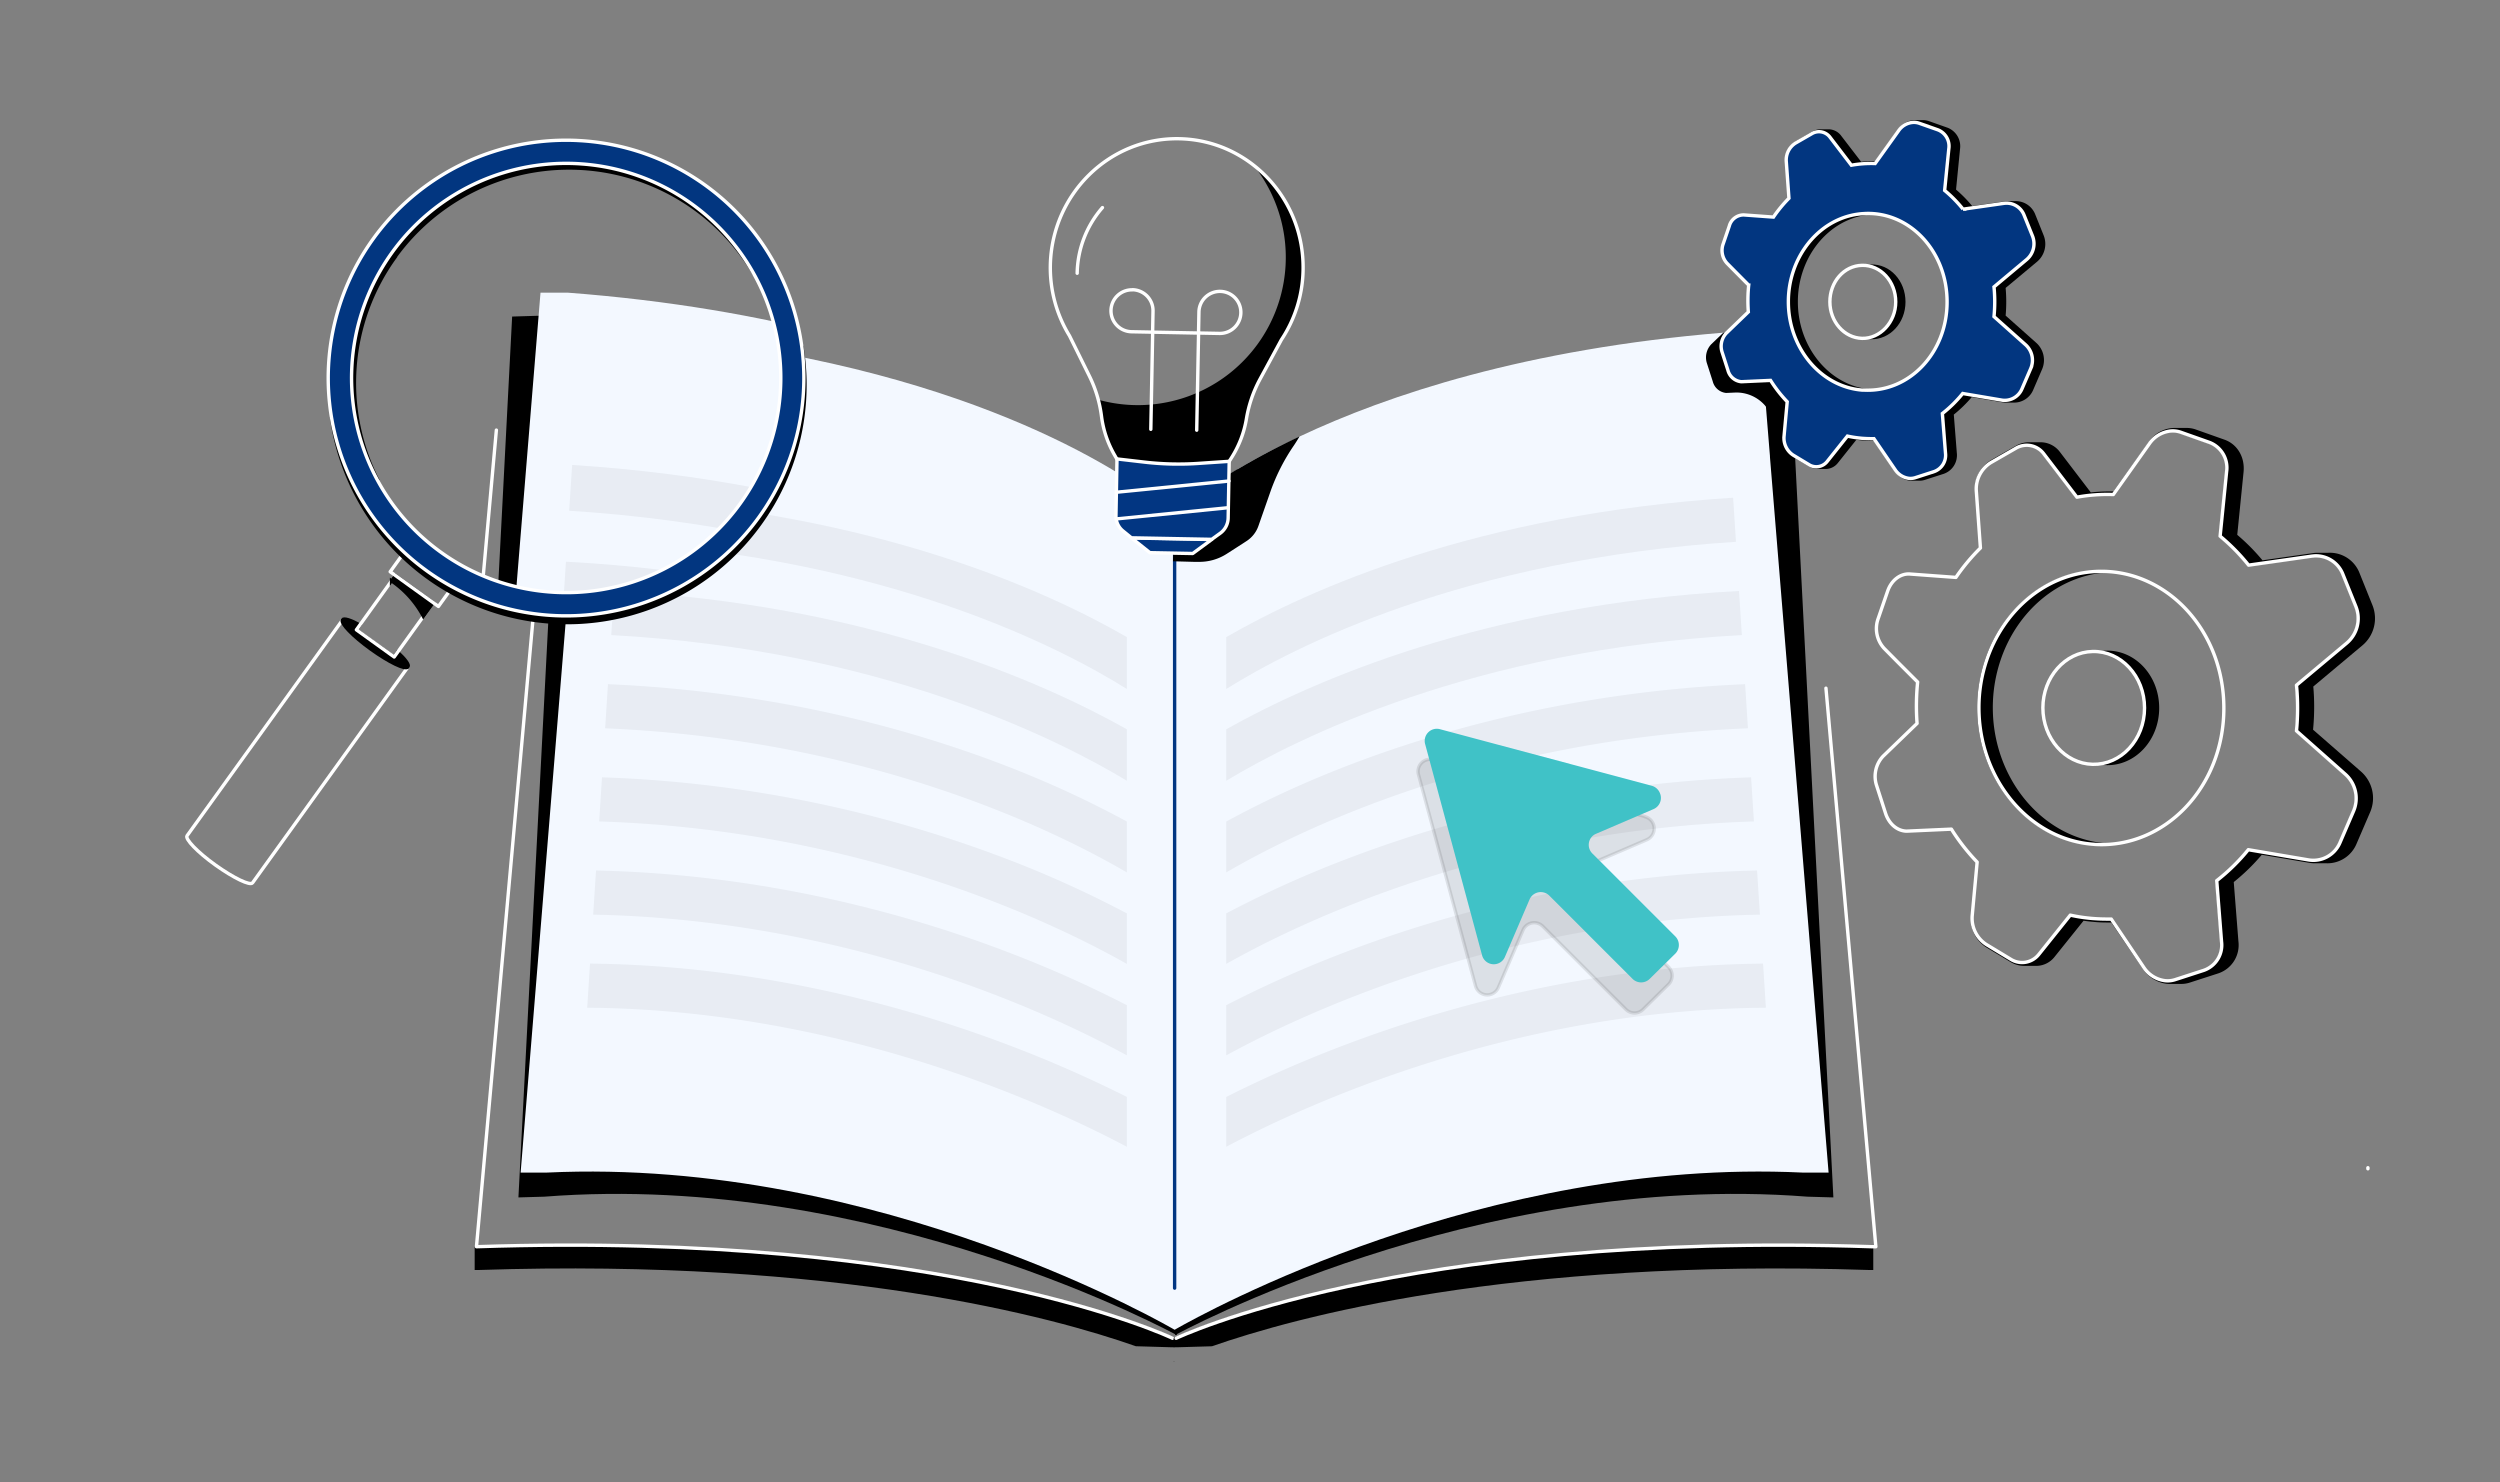 <?xml version="1.0" encoding="UTF-8"?> <svg xmlns="http://www.w3.org/2000/svg" xmlns:xlink="http://www.w3.org/1999/xlink" id="b8f02a25-46f5-4242-a659-9303218c3d12" data-name="Layer 1" viewBox="0 0 737 437"><rect x="0" y="0" width="737" height="437" fill="#808080" stroke="none"/><defs><clipPath id="a97b75b9-1118-4f3c-82e0-aa7086358511"><path d="M230,116.19a63.27,63.27,0,1,1-58.33-67.85A63.25,63.25,0,0,1,230,116.19Z" fill="none"></path></clipPath></defs><path d="M540.48,353l-7.64-.22c-98.24-7.65-186.45,40.82-186.45,40.82l7.18-240.5S402.1,109.81,520,104.38l7.64.23Z"></path><path d="M152.83,353l7.65-.22c98.23-7.65,186.45,40.82,186.45,40.82l-7.18-240.5s-48.54-43.25-166.38-48.68l-7.65.23Z"></path><path d="M539.07,345.68h-7.64c-93.7-4.48-176.8,41.59-184.56,46l-.43.25-.16.09S259.56,341,161.14,345.68h-7.66l19.75-241.29.54-6.56h7.66c96.63,7.34,145.76,38.8,160.21,49.79,3.14,2.39,4.64,3.81,4.64,3.81s5.84-5.52,18.51-13.07l.1-.05c5-3,11.05-6.25,18.23-9.63,26-12.26,66.65-25.82,124.92-30.61,1-.09,2.06-.16,3.1-.24h7.64l.54,6.59,1.26,15.27.94,11.6.26,3.15v.28Z" fill="#f3f8ff"></path><g opacity="0.05"><path d="M361.49,323.38v14.69c23.62-12.53,84.47-40.42,159.09-41l-.83-13c-50.54.52-94.37,13.06-122.82,23.8A367.08,367.08,0,0,0,361.49,323.38Z"></path><path d="M361.49,296.34v14.78c22.92-12.52,81.58-40,157.33-41.49l-.84-13c-51.72,1.11-95.18,13.87-123,24.68A342.78,342.78,0,0,0,361.49,296.34Z"></path><path d="M361.49,269.27v14.89c22.2-12.53,78.68-39.58,155.56-42l-.83-13A368.83,368.83,0,0,0,393,254.78,321.65,321.65,0,0,0,361.49,269.27Z"></path><path d="M361.49,242.19v15C383,244.65,437.31,218,515.29,214.7l-.83-13c-54.17,2.35-96.84,15.59-123.49,26.52A297.87,297.87,0,0,0,361.49,242.19Z"></path><path d="M361.49,215v15.16c20.75-12.51,73-38.69,152-42.94l-.83-13C437.84,178.25,386.7,200.83,361.49,215Z"></path><path d="M361.49,187.82v15.29c20-12.49,70.22-38.24,150.27-43.39l-.84-13C435.53,151.58,386.05,173.67,361.49,187.82Z"></path><path d="M332.2,323.38v14.69c-23.62-12.53-84.47-40.42-159.09-41l.83-13c50.54.52,94.37,13.06,122.82,23.8A367.08,367.08,0,0,1,332.2,323.38Z"></path><path d="M332.2,296.34v14.78c-22.92-12.52-81.58-40-157.33-41.49l.84-13c51.72,1.11,95.18,13.87,123,24.68A342.78,342.78,0,0,1,332.2,296.34Z"></path><path d="M332.2,269.27v14.89c-22.2-12.53-78.68-39.58-155.56-42l.83-13a368.83,368.83,0,0,1,123.26,25.6A321.65,321.65,0,0,1,332.2,269.27Z"></path><path d="M332.2,242.19v15C310.72,244.65,256.38,218,178.4,214.7l.83-13c54.17,2.35,96.84,15.59,123.49,26.52A297.87,297.87,0,0,1,332.2,242.19Z"></path><path d="M332.2,215v15.16c-20.75-12.51-73-38.69-152-42.94l.83-13C255.85,178.25,307,200.83,332.2,215Z"></path><path d="M332.2,187.82v15.29c-20-12.49-70.22-38.24-150.27-43.39l.84-13C258.16,151.58,307.64,173.67,332.2,187.82Z"></path></g><path d="M484.91,240.7,422.66,224a3.57,3.57,0,0,0-4.46,4.46L435,290.71a3.57,3.57,0,0,0,6.69.47l7.3-17a3.58,3.58,0,0,1,5.82-1.11l24.54,24.53a3.56,3.56,0,0,0,5,0l0,0,7.58-7.47a3.59,3.59,0,0,0,0-5l-24.53-24.54a3.56,3.56,0,0,1,0-5,3.66,3.66,0,0,1,1.11-.76l17-7.29a3.59,3.59,0,0,0-.63-6.78Z" stroke="#000" stroke-linecap="round" stroke-linejoin="round" opacity="0.1"></path><path d="M486.88,231.63,424.62,215a3.57,3.57,0,0,0-4.46,4.46l16.77,62.21a3.57,3.57,0,0,0,6.7.47l7.29-17a3.59,3.59,0,0,1,4.73-1.85,3.51,3.51,0,0,1,1.09.74l24.54,24.54a3.58,3.58,0,0,0,5.05,0h0l7.59-7.48a3.6,3.6,0,0,0,0-5l-24.54-24.53a3.58,3.58,0,0,1,0-5,3.46,3.46,0,0,1,1.11-.75l17-7.3a3.58,3.58,0,0,0,1.84-4.73A3.62,3.62,0,0,0,486.88,231.63Z" fill="#40c2c7"></path><line x1="346.28" y1="159.73" x2="346.28" y2="379.74" fill="none" stroke="#023682" stroke-linecap="round" stroke-miterlimit="10"></line><path d="M346.21,394.41v2.76h-1.08l-10.28-.3c-24.27-8.53-87.74-26-193.86-22.47h-1.06v-6.94H141c135.9-4.53,201.88,25.4,205.09,26.89Z"></path><path d="M346.08,401.3l.13-.07v.12Z"></path><path d="M161.24,136.85,140.46,367.53c139.38-4.63,205.22,27,205.22,27" fill="none" stroke="#fff" stroke-linecap="round" stroke-linejoin="round"></path><path d="M346,401.23a.32.32,0,0,1,.13.07l-.13.05Z"></path><path d="M552.24,367.46v6.94h-1.06c-106.14-3.52-169.63,14-193.89,22.48l-10,.29H346v-2.76l.13-.06c3.35-1.56,69.34-31.41,205.1-26.89Z"></path><path d="M538.29,202.88,553,367.53h-1.06c-139.38-4.63-205.22,27-205.22,27" fill="none" stroke="#fff" stroke-linecap="round" stroke-linejoin="round"></path><path d="M698.06,344.3a2,2,0,0,0,0,.25c0-.1,0-.2,0-.3Z" fill="none" stroke="#fff" stroke-linecap="round" stroke-linejoin="round"></path><path d="M511.14,97.82l-3.1.25-3.59,3.45a5.62,5.62,0,0,0-1.21,5.69l1.69,5.27a4.52,4.52,0,0,0,3.83,3.35,2.16,2.16,0,0,0,.36,0l2.26-.1a11.17,11.17,0,0,1,9.45,4.43c.55.74,1.06,1.39,1.41,1.81l-.9-24.15Z"></path><path d="M551.82,115a21.17,21.17,0,0,1-2.52,0l-.47,0c-12.31-1-21.75-12.54-21.75-26a28.32,28.32,0,0,1,1.48-9.1c3.12-9.36,11.07-16.4,20.74-16.94a23.34,23.34,0,0,1,2.51,0c-9.59.6-17.47,7.62-20.58,16.93a28.59,28.59,0,0,0-1.47,9.1c0,13.51,9.43,25.07,21.75,26.05Z" stroke="#000" stroke-linecap="round" stroke-linejoin="round" stroke-width="0.5"></path><path d="M561.49,89c0,6.07-4.49,10.89-9.91,10.76-.33,0-.66,0-1-.08,4.79-.63,8.54-5.12,8.54-10.68s-3.75-10.07-8.54-10.71c.32,0,.65-.06,1-.07C557,78.05,561.49,82.87,561.49,89Z" stroke="#000" stroke-linecap="round" stroke-linejoin="round" stroke-width="0.5"></path><path d="M600.05,101.19a6.59,6.59,0,0,1,1.75,7.52l-2.64,6.13a5.88,5.88,0,0,1-5.57,3.6h-2.06a7.33,7.33,0,0,1-1.13-.08l-9.23-1.56a38.49,38.49,0,0,1-5.45,5.31l.9,11.42a5.56,5.56,0,0,1-3.67,5.91l-5.51,1.77a4.78,4.78,0,0,1-1.54.25h-2.27l-.58,0a6.13,6.13,0,0,1-4.32-2.72l-6.13-9c-1.16,0-2.25,0-3.31-.12-.72-.06-1.43-.13-2.14-.25l-5.58,7A4.32,4.32,0,0,1,538,138h-2.06a4.87,4.87,0,0,1-2.51-.68l-4.68-2.83A6.16,6.16,0,0,1,526,130.6a5.74,5.74,0,0,0,2.5,3.54L533.2,137a4.07,4.07,0,0,0,5.35-.89l6-7.52a33.11,33.11,0,0,0,4.32.65c1.16.09,2.32.12,3.51.11l6.25,9.15a5.65,5.65,0,0,0,4,2.53,4.44,4.44,0,0,0,2-.19l5.5-1.79a5.11,5.11,0,0,0,3.38-5.45l-.93-11.66a36.62,36.62,0,0,0,6-5.91l11.45,1.94a5.51,5.51,0,0,0,6-3.27l2.64-6.13a6.2,6.2,0,0,0-1.65-7l-9.31-8.18a44,44,0,0,0,0-8.74l9.56-8a6.14,6.14,0,0,0,1.79-7l-2.5-6.21a5.53,5.53,0,0,0-5.48-3.47l-.49.05-12,1.72a38.55,38.55,0,0,0-5.44-5.54l1.24-12.28a5.16,5.16,0,0,0-3.25-5.58l-5.48-1.93a4.64,4.64,0,0,0-2.07-.24,5.71,5.71,0,0,0-4,2.44l-6.91,9.67a32.27,32.27,0,0,0-6.95.5l-6.33-8.29a4,4,0,0,0-5.35-1l-4.72,2.71a5.79,5.79,0,0,0-2.78,4.5,6.27,6.27,0,0,1,3-4.88L534.39,39a4.66,4.66,0,0,1,2.48-.63h2.06a4.41,4.41,0,0,1,3.62,1.77l6,7.81c1-.11,2-.18,3.06-.2H553l6.78-9.48a6.11,6.11,0,0,1,4.25-2.61c.23,0,.46,0,.69,0h2.06a5.11,5.11,0,0,1,1.78.28l5.48,1.94a5.59,5.59,0,0,1,3.53,6L576.38,56a39.16,39.16,0,0,1,4.92,5l9.75-1.39a4.78,4.78,0,0,1,.53-.06h2.26a5.92,5.92,0,0,1,5.91,3.74l2.49,6.2a6.59,6.59,0,0,1-1.91,7.5L591,84.77a45.86,45.86,0,0,1,0,8.37Z" stroke="#000" stroke-linecap="round" stroke-linejoin="round" stroke-width="0.5"></path><path d="M587.83,93.33a44.87,44.87,0,0,0,0-8.75l9.55-8a6.13,6.13,0,0,0,1.8-7l-2.5-6.2a5.53,5.53,0,0,0-5.48-3.48l-.49.05-12,1.72a37.9,37.9,0,0,0-5.43-5.53l1.23-12.28a5.16,5.16,0,0,0-3.24-5.59l-5.48-1.93a4.7,4.7,0,0,0-2.08-.23,5.64,5.64,0,0,0-4,2.43l-6.92,9.67a32.92,32.92,0,0,0-7,.5l-6.33-8.29a4.06,4.06,0,0,0-5.34-1l-4.73,2.72a5.91,5.91,0,0,0-2.79,5.56l.78,10.75A39.16,39.16,0,0,0,522.81,64l-8.76-.64a4.39,4.39,0,0,0-4.25,3.26L508,71.89a5.61,5.61,0,0,0,1.12,5.71l2.52,2.55,3.88,3.91a44.34,44.34,0,0,0-.11,7.9l-6.48,6.25a5.61,5.61,0,0,0-1.23,5.68l1.7,5.28a4.52,4.52,0,0,0,3.83,3.35c.12,0,.24,0,.36,0l8.37-.38a39.19,39.19,0,0,0,4.91,6.29l-.93,10.12a6,6,0,0,0,2.66,5.6l4.68,2.82a4.06,4.06,0,0,0,5.34-.89l6-7.52a32.86,32.86,0,0,0,4.32.65c1.16.09,2.32.13,3.5.11l6.26,9.16a5.72,5.72,0,0,0,4,2.53,4.58,4.58,0,0,0,1.95-.2l5.51-1.78a5.12,5.12,0,0,0,3.37-5.46l-.92-11.66a37,37,0,0,0,6-5.91l11.45,1.94a5.51,5.51,0,0,0,6-3.27l2.64-6.12a6.17,6.17,0,0,0-1.65-7ZM549.42,115l-.46,0c-12.31-1-21.75-12.54-21.75-26a28.36,28.36,0,0,1,1.47-9.1c3.13-9.36,11.08-16.4,20.74-16.93C562.66,62.14,574,73.83,574,89S562.66,115.76,549.42,115Z" fill="#023680" stroke="#fff" stroke-miterlimit="10"></path><path d="M558.86,89c0-6.08-4.49-10.9-9.91-10.78s-9.5,4.93-9.5,10.76,4.21,10.64,9.5,10.77S558.86,95,558.86,89Z" fill="none" stroke="#fff" stroke-linecap="round" stroke-linejoin="round"></path><path d="M621.35,248.93a31.71,31.71,0,0,1-3.9,0,5.85,5.85,0,0,1-.72-.07c-19-1.5-33.6-19.36-33.6-40.23a43.88,43.88,0,0,1,2.28-14c4.83-14.45,17.11-25.33,32-26.15a33.29,33.29,0,0,1,3.87,0c-14.81.93-27,11.77-31.78,26.14a44.15,44.15,0,0,0-2.27,14c0,20.87,14.57,38.73,33.59,40.23C621,248.9,621.19,248.91,621.35,248.93Z" stroke="#000" stroke-linecap="round" stroke-linejoin="round" stroke-width="0.5"></path><path d="M636.28,208.71c0,9.38-6.94,16.81-15.32,16.61a12.63,12.63,0,0,1-1.5-.12c7.4-1,13.18-7.9,13.18-16.49s-5.78-15.55-13.19-16.53a13,13,0,0,1,1.51-.12C629.34,191.87,636.28,199.32,636.28,208.71Z" stroke="#000" stroke-linecap="round" stroke-linejoin="round" stroke-width="0.5"></path><path d="M695.82,227.61a10.18,10.18,0,0,1,2.71,11.62l-4.07,9.46a9.08,9.08,0,0,1-8.6,5.56h-3.19a10.51,10.51,0,0,1-1.75-.12l-14.25-2.41a59.28,59.28,0,0,1-8.42,8.2l1.39,17.65a8.54,8.54,0,0,1-5.67,9.11l-8.5,2.75a7.76,7.76,0,0,1-2.39.38h-3.5a8.85,8.85,0,0,1-.89-.05,9.46,9.46,0,0,1-6.68-4.19l-9.46-13.86c-1.79,0-3.47,0-5.12-.17-1.1-.09-2.2-.21-3.3-.38l-8.62,10.74a6.67,6.67,0,0,1-5.53,2.59H596.8a7.46,7.46,0,0,1-3.88-1.05l-7.23-4.36a9.55,9.55,0,0,1-4.19-6,8.94,8.94,0,0,0,3.86,5.47l7.23,4.36a6.25,6.25,0,0,0,8.25-1.38l9.31-11.61a49.7,49.7,0,0,0,6.67,1c1.79.13,3.58.19,5.41.16l9.66,14.15a8.8,8.8,0,0,0,6.21,3.9,6.93,6.93,0,0,0,3-.3l8.51-2.76a7.89,7.89,0,0,0,5.21-8.42l-1.43-18a56.19,56.19,0,0,0,9.31-9.13l17.68,3a8.5,8.5,0,0,0,9.31-5l4.08-9.46a9.54,9.54,0,0,0-2.55-10.87l-14.37-12.63a68.52,68.52,0,0,0,.06-13.51l14.76-12.35a9.51,9.51,0,0,0,2.77-10.82l-3.86-9.58a8.53,8.53,0,0,0-8.46-5.36,6.31,6.31,0,0,0-.76.08l-18.55,2.65a59.11,59.11,0,0,0-8.4-8.55l1.91-19a8,8,0,0,0-5-8.62l-8.47-3a7.3,7.3,0,0,0-3.2-.35,8.75,8.75,0,0,0-6.11,3.75l-10.67,14.94a50,50,0,0,0-10.74.77l-9.78-12.8a6.24,6.24,0,0,0-8.25-1.59l-7.3,4.19a8.91,8.91,0,0,0-4.28,6.95,9.62,9.62,0,0,1,4.61-7.54l7.3-4.19a7.23,7.23,0,0,1,3.84-1h3.17a6.88,6.88,0,0,1,5.6,2.74l9.21,12.06c1.56-.18,3.14-.28,4.72-.31h2.23l10.47-14.65a8.83,8.83,0,0,1,7.63-4.06h3.18a7.77,7.77,0,0,1,2.75.44l8.46,3c3.71,1.31,5.9,5.05,5.46,9.31l-1.87,18.62a59.86,59.86,0,0,1,7.6,7.67l15.06-2.15a7.65,7.65,0,0,1,.81-.08,1.31,1.31,0,0,1,.28,0h0a1.31,1.31,0,0,1,.28,0h0a1.31,1.31,0,0,1,.28,0h0a1.22,1.22,0,0,1,.27,0h0a1.22,1.22,0,0,1,.27,0h.05a1.22,1.22,0,0,1,.27,0h0a1.22,1.22,0,0,1,.27,0H685a1.13,1.13,0,0,1,.26,0h.06a1.13,1.13,0,0,1,.26,0h.06a1,1,0,0,1,.25,0h.06a1.22,1.22,0,0,1,.27,0h0a9.12,9.12,0,0,1,9.12,5.77l3.85,9.58a10.15,10.15,0,0,1-3,11.57l-14.49,12.14a69.89,69.89,0,0,1-.07,12.94Z" stroke="#000" stroke-linecap="round" stroke-linejoin="round" stroke-width="0.5"></path><path d="M677,215.47A69.19,69.19,0,0,0,677,202l14.75-12.36a9.5,9.5,0,0,0,2.77-10.82l-3.86-9.58a8.52,8.52,0,0,0-8.46-5.36l-.76.08-18.55,2.65a59.63,59.63,0,0,0-8.4-8.55l1.91-19a8,8,0,0,0-5-8.62l-8.47-3a7.17,7.17,0,0,0-3.2-.36,8.77,8.77,0,0,0-6.11,3.75L623,145.79a49.91,49.91,0,0,0-10.73.78l-9.78-12.81a6.27,6.27,0,0,0-8.25-1.6l-7.31,4.2a9.15,9.15,0,0,0-4.3,8.58l1.2,16.61a59.27,59.27,0,0,0-7.23,8.67l-13.54-1c-2.83-.22-5.48,1.86-6.57,5l-2.79,8.1a8.63,8.63,0,0,0,1.73,8.81l3.89,3.93,6,6a70,70,0,0,0-.17,12.2l-10,9.66a8.67,8.67,0,0,0-1.89,8.77l2.62,8.14c1,3,3.29,5,5.92,5.18a3.37,3.37,0,0,0,.55,0l12.92-.58a60.59,60.59,0,0,0,7.59,9.71l-1.44,15.63a9.22,9.22,0,0,0,4.11,8.64l7.23,4.37a6.27,6.27,0,0,0,8.25-1.38l9.31-11.62a48.14,48.14,0,0,0,6.67,1c1.79.14,3.58.19,5.41.16L632,285.2a8.8,8.8,0,0,0,6.2,3.9,7.08,7.08,0,0,0,3-.29l8.5-2.76a7.88,7.88,0,0,0,5.21-8.43l-1.42-18a57.79,57.79,0,0,0,9.31-9.13l17.67,3a8.53,8.53,0,0,0,9.32-5l4.07-9.46a9.52,9.52,0,0,0-2.54-10.86Zm-59.31,33.47-.72-.06c-19-1.51-33.59-19.37-33.59-40.24a43.77,43.77,0,0,1,2.28-14c4.83-14.45,17.1-25.33,32-26.16,20.43-1.13,37.93,16.93,37.93,40.28S638.07,250.12,617.64,248.94Z" fill="none" stroke="#fff" stroke-linecap="round" stroke-linejoin="round"></path><path d="M632.21,208.71c0-9.39-6.93-16.84-15.3-16.65-8.18.18-14.67,7.62-14.67,16.61s6.49,16.45,14.67,16.65C625.28,225.52,632.21,218.09,632.21,208.71Z" fill="none" stroke="#fff" stroke-linecap="round" stroke-linejoin="round"></path><g clip-path="url(#a97b75b9-1118-4f3c-82e0-aa7086358511)"><path d="M540,351.12l-7.94-.24c-102-7.93-193.54,42.38-193.54,42.38L346,143.61s50.38-44.9,172.71-50.53l7.94.24Z"></path><path d="M137.6,351.12l7.94-.24c102-7.93,193.54,42.38,193.54,42.38l-7.44-249.65s-50.39-44.9-172.72-50.53l-7.94.24Z"></path><path d="M538.54,343.55h-7.93c-102.17-4.89-192.2,48.13-192.2,48.13s-90-53-192.19-48.13h-7.94L159.34,86.27h7.94c122.1,9.28,171.13,55.65,171.13,55.65s48.16-45.55,167.92-55.39c1.06-.1,2.14-.18,3.21-.26h7.94l1.86,22.7,1,12,.27,3.27v.29Z" fill="#f3f8ff"></path><g opacity="0.05"><path d="M354.2,320.41v15.25c24.52-13,87.68-42,165.14-42.55l-.86-13.5c-52.46.54-98,13.56-127.49,24.71A379.88,379.88,0,0,0,354.2,320.41Z"></path><path d="M354.2,292.34v15.34c23.79-13,84.68-41.52,163.31-43.07l-.87-13.47c-53.69,1.15-98.8,14.4-127.72,25.62A354.37,354.37,0,0,0,354.2,292.34Z"></path><path d="M354.2,264.24V279.7c23-13,81.67-41.09,161.48-43.59l-.86-13.49a382.82,382.82,0,0,0-128,26.58A332.29,332.29,0,0,0,354.2,264.24Z"></path><path d="M354.2,236.13v15.54c22.29-13,78.7-40.63,159.65-44.08L513,194.12c-56.23,2.44-100.53,16.18-128.19,27.53A307.9,307.9,0,0,0,354.2,236.13Z"></path><path d="M354.2,207.89v15.74c21.54-13,75.78-40.16,157.81-44.57l-.86-13.47C433.45,169.75,380.37,193.19,354.2,207.89Z"></path><path d="M354.2,179.69v15.87c20.78-13,72.89-39.69,156-45L509.31,137C431.05,142.07,379.69,165,354.2,179.69Z"></path><path d="M323.8,320.41v15.25c-24.52-13-87.69-42-165.15-42.55l.86-13.5c52.47.54,98,13.56,127.5,24.71A382.09,382.09,0,0,1,323.8,320.41Z"></path><path d="M323.8,292.34v15.34c-23.8-13-84.69-41.52-163.32-43.07l.87-13.47c53.69,1.15,98.8,14.4,127.72,25.62A353.61,353.61,0,0,1,323.8,292.34Z"></path><path d="M323.8,264.24V279.7c-23.05-13-81.68-41.09-161.48-43.59l.86-13.49a382.81,382.81,0,0,1,128,26.58A333.71,333.71,0,0,1,323.8,264.24Z"></path><path d="M323.8,236.13v15.54c-22.3-13-78.71-40.63-159.66-44.08l.87-13.47c56.23,2.44,100.52,16.18,128.19,27.53A310.08,310.08,0,0,1,323.8,236.13Z"></path><path d="M323.8,207.89v15.74c-21.54-13-75.78-40.16-157.82-44.57l.86-13.47C244.54,169.75,297.63,193.19,323.8,207.89Z"></path><path d="M323.8,179.69v15.87c-20.78-13-72.9-39.69-156-45l.87-13.49C246.94,142.07,298.3,165,323.8,179.69Z"></path></g><path d="M482.32,234.58,417.7,217.29a3.7,3.7,0,0,0-4.63,4.63l17.41,64.58a3.71,3.71,0,0,0,6.95.48L445,269.36a3.71,3.71,0,0,1,6-1.15l25.47,25.47a3.7,3.7,0,0,0,5.24,0h0l7.87-7.76a3.72,3.72,0,0,0,0-5.23l-25.47-25.47a3.71,3.71,0,0,1,0-5.24,3.76,3.76,0,0,1,1.16-.78L483,241.62a3.73,3.73,0,0,0-.65-7Z" stroke="#000" stroke-linecap="round" stroke-linejoin="round" opacity="0.1"></path><path d="M484.36,225.17l-64.63-17.29a3.7,3.7,0,0,0-4.63,2.45,3.85,3.85,0,0,0,0,2.18l17.42,64.58a3.7,3.7,0,0,0,6.94.48L447,260a3.73,3.73,0,0,1,4.91-1.93,4,4,0,0,1,1.14.77l25.47,25.47a3.71,3.71,0,0,0,5.24,0v0l7.88-7.75a3.74,3.74,0,0,0,0-5.24L466.21,245.8a3.7,3.7,0,0,1,0-5.24,3.77,3.77,0,0,1,1.15-.78L485,232.21a3.73,3.73,0,0,0-.65-7Z" fill="#40c2c7"></path><line x1="338.41" y1="150.54" x2="338.41" y2="378.92" fill="none" stroke="#023682" stroke-linecap="round" stroke-miterlimit="10"></line><path d="M338.34,394.15V397h-1.13l-10.66-.31c-25.19-8.86-91.08-27-201.24-23.33h-1.1v-7.2h1.1c141.07-4.7,209.57,26.37,212.9,27.92Z"></path><path d="M338.21,401.29l.13-.07v.13Z"></path><path d="M146.33,126.79,124.76,366.24c144.68-4.81,213,28,213,28" fill="none" stroke="#fff" stroke-linecap="round" stroke-linejoin="round"></path><path d="M338.07,401.22l.14.07-.14.06Z"></path><path d="M552.21,366.17v7.2h-1.1C440.93,369.72,375,387.85,349.84,396.71l-10.39.3h-1.38v-2.86l.14-.06c3.47-1.62,72-32.61,212.9-27.92Z"></path><path d="M537.73,195.32,553,366.24h-1.1c-144.68-4.81-213,28-213,28" fill="none" stroke="#fff" stroke-linecap="round" stroke-linejoin="round"></path></g><path d="M364.89,138.31a.15.15,0,0,1,.14,0h-.24c-12.67,7.55-18.51,13.07-18.51,13.07l-.49,14.1h.49l5.51.15,1.4,0h0a14.86,14.86,0,0,0,8.45-2.36l2.79-1.79,3-1.94A8.75,8.75,0,0,0,371,155l3.61-10.32a58.23,58.23,0,0,1,6.81-13.33c.59-.88,1.15-1.78,1.68-2.69C375.94,132.06,369.89,135.34,364.89,138.31Z"></path><path d="M377.76,100.15h0l-6.31,11.65a37.32,37.32,0,0,0-4,11.68,30.64,30.64,0,0,1-4.38,11.44l-.69,1.08-33.08-.63-.64-1.11a30.67,30.67,0,0,1-3.94-11.6,36,36,0,0,0-1-4.84,43.58,43.58,0,0,0,45.87-69.08,38.5,38.5,0,0,1,8.14,51.41Z"></path><path d="M361.58,136l-7.53.58a87.4,87.4,0,0,1-16.73-.32l-7.4-.86,7.31-.57a88.25,88.25,0,0,1,16.73.31Z"></path><path d="M362.38,136l.68-1.08a30.83,30.83,0,0,0,4.38-11.43,37.63,37.63,0,0,1,4-11.69l6.31-11.64h0a38.35,38.35,0,0,0,6.4-20.55c.4-21-15.94-38.32-36.51-38.71s-37.55,16.29-38,37.28A38.46,38.46,0,0,0,315.29,99h0l5.87,11.88a37.4,37.4,0,0,1,3.56,11.83,30.63,30.63,0,0,0,3.94,11.59l.64,1.11" fill="none" stroke="#fff" stroke-linecap="round" stroke-linejoin="round"></path><path d="M325,61.2a30.2,30.2,0,0,0-7.45,19.35" fill="none" stroke="#fff" stroke-linecap="round" stroke-linejoin="round"></path><polygon points="357.22 159.04 351.62 163.17 345.31 163.05 339 162.93 333.55 158.59 357.22 159.04" fill="#023682" stroke="#fff" stroke-linecap="round" stroke-linejoin="round"></polygon><path d="M362.37,136l-.31,16.73a5.69,5.69,0,0,1-2.3,4.44L357.22,159l-23.67-.45-2.46-2a5.63,5.63,0,0,1-2.11-4.53l.31-16.73,8.17.95a87.39,87.39,0,0,0,16.73.31Z" fill="#023682" stroke="#fff" stroke-linecap="round" stroke-linejoin="round"></path><line x1="329.14" y1="145.11" x2="362.29" y2="141.8" fill="none" stroke="#fff" stroke-linecap="round" stroke-linejoin="round"></line><line x1="329.44" y1="152.94" x2="362.09" y2="149.67" fill="none" stroke="#fff" stroke-linecap="round" stroke-linejoin="round"></line><path d="M333.73,85.41h0a6.18,6.18,0,0,1,6.18,6.18V97.8a0,0,0,0,1,0,0h-6.21a6.18,6.18,0,0,1-6.18-6.18v0a6.18,6.18,0,0,1,6.18-6.18Z" transform="translate(1.82 -6.39) rotate(1.1)" fill="none" stroke="#fff" stroke-linecap="round" stroke-linejoin="round"></path><path d="M359.64,85.91h6.21a0,0,0,0,1,0,0v6.21a6.18,6.18,0,0,1-6.18,6.18h0a6.18,6.18,0,0,1-6.18-6.18v0A6.18,6.18,0,0,1,359.64,85.91Z" transform="translate(717.46 191.09) rotate(-178.9)" fill="none" stroke="#fff" stroke-linecap="round" stroke-linejoin="round"></path><line x1="339.26" y1="126.56" x2="339.81" y2="97.92" fill="none" stroke="#fff" stroke-linecap="round" stroke-linejoin="round"></line><line x1="352.79" y1="126.82" x2="353.34" y2="98.18" fill="none" stroke="#fff" stroke-linecap="round" stroke-linejoin="round"></line><line x1="339.81" y1="97.92" x2="353.34" y2="98.18" fill="none" stroke="#fff" stroke-linecap="round" stroke-linejoin="round"></line><path d="M101,182.72,55.14,246.38c-.66.93,3.07,4.85,8.41,8.66s10.23,6.17,10.91,5.21l45.83-63.65Z" fill="none" stroke="#fff" stroke-linecap="round" stroke-linejoin="round"></path><path d="M120.29,196.61c-.7,1-5.58-1.37-10.92-5.21s-9.1-7.73-8.41-8.69c.42-.58,2.41.06,5.12,1.53l-1,1.42,11.14,8,1-1.42C119.47,194.35,120.71,196,120.29,196.61Z" stroke="#000" stroke-miterlimit="10"></path><polyline points="127.72 177.66 116.2 193.68 105.06 185.67 116.57 169.65" fill="none" stroke="#fff" stroke-linecap="round" stroke-linejoin="round"></polyline><path d="M116.57,169.65l-1.14,1.59a29.39,29.39,0,0,1,9.39,10.45l2.9-4Z" stroke="#000" stroke-miterlimit="10"></path><rect x="120.66" y="162.02" width="7.09" height="17.52" fill="none" stroke="#fff" stroke-linecap="round" stroke-linejoin="round" transform="translate(-86.96 171.92) rotate(-54.28)"></rect><path d="M224.09,154.36A70.09,70.09,0,0,1,97.73,122.92,70.1,70.1,0,0,0,236.35,102,69.85,69.85,0,0,1,224.09,154.36Z" stroke="#000" stroke-miterlimit="10"></path><path d="M116.43,75.87a63.25,63.25,0,0,0-5,65.82,63.26,63.26,0,1,1,110.86-61,63.29,63.29,0,0,0-105.9-4.85Z" stroke="#000" stroke-miterlimit="10"></path><path d="M236.34,102a70.11,70.11,0,1,0-12.55,50.38A70.12,70.12,0,0,0,236.34,102ZM230,116.19a63.27,63.27,0,1,1-58.33-67.85A63.25,63.25,0,0,1,230,116.19Z" fill="#023680" stroke="#fff" stroke-miterlimit="10"></path></svg> 